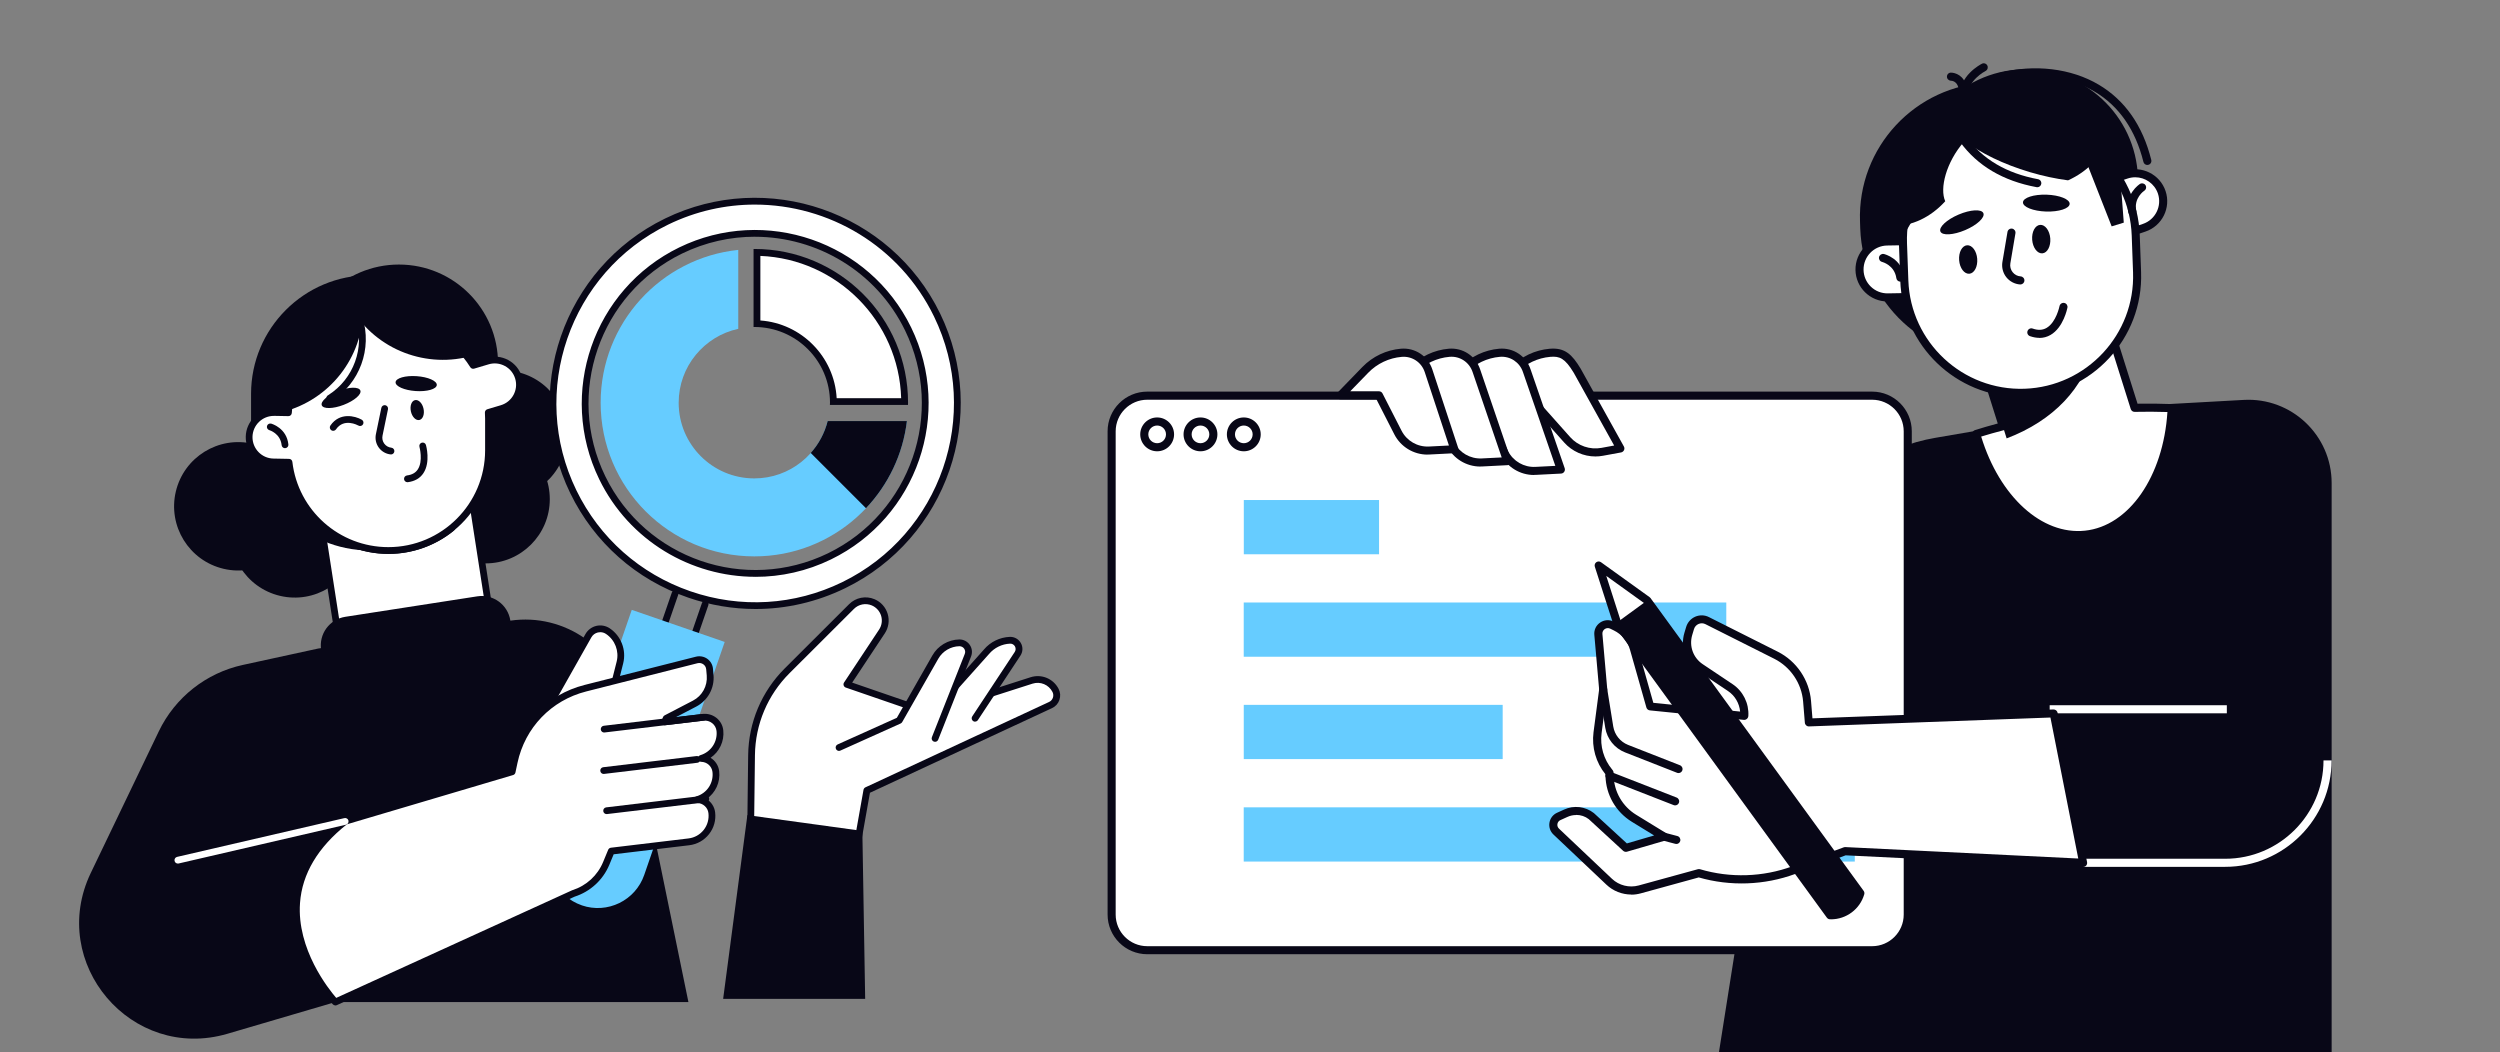 <svg width="316" height="133" viewBox="0 0 316 133" fill="none" xmlns="http://www.w3.org/2000/svg">
<rect x="0" y="0" width="316" height="133" fill="#808080" stroke="none"/>
<g clip-path="url(#clip0_2862_17659)">
<path d="M227.497 68.261L229.196 65.591C232.652 60.155 238.247 56.434 244.597 55.346L267.221 51.457L283.608 50.548C289.641 50.211 294.72 55.015 294.72 61.059V139.186H216.297L227.502 68.261H227.497Z" fill="#080717"/>
<path d="M236.642 50.016H145.018C142.531 50.016 140.516 52.031 140.516 54.518V115.601C140.516 118.087 142.531 120.103 145.018 120.103H236.642C239.129 120.103 241.145 118.087 241.145 115.601V54.518C241.145 52.031 239.129 50.016 236.642 50.016Z" fill="white"/>
<path d="M236.637 120.614H145.013C142.251 120.614 140 118.368 140 115.601V54.513C140 51.751 142.246 49.5 145.013 49.5H236.637C239.399 49.5 241.65 51.746 241.65 54.513V115.601C241.65 118.362 239.404 120.614 236.637 120.614ZM145.013 50.526C142.813 50.526 141.021 52.318 141.021 54.518V115.606C141.021 117.806 142.813 119.598 145.013 119.598H236.637C238.837 119.598 240.629 117.806 240.629 115.606V54.518C240.629 52.318 238.837 50.526 236.637 50.526H145.013Z" fill="#080717"/>
<path d="M146.264 57.043C145.085 57.043 144.125 56.084 144.125 54.904C144.125 53.725 145.085 52.766 146.264 52.766C147.443 52.766 148.403 53.725 148.403 54.904C148.403 56.084 147.443 57.043 146.264 57.043ZM146.264 53.787C145.646 53.787 145.146 54.287 145.146 54.904C145.146 55.522 145.646 56.022 146.264 56.022C146.882 56.022 147.382 55.522 147.382 54.904C147.382 54.287 146.882 53.787 146.264 53.787Z" fill="#080717"/>
<path d="M151.74 57.043C150.561 57.043 149.602 56.084 149.602 54.904C149.602 53.725 150.561 52.766 151.74 52.766C152.92 52.766 153.879 53.725 153.879 54.904C153.879 56.084 152.92 57.043 151.74 57.043ZM151.74 53.787C151.123 53.787 150.623 54.287 150.623 54.904C150.623 55.522 151.123 56.022 151.74 56.022C152.358 56.022 152.858 55.522 152.858 54.904C152.858 54.287 152.358 53.787 151.74 53.787Z" fill="#080717"/>
<path d="M157.217 57.043C156.038 57.043 155.078 56.084 155.078 54.904C155.078 53.725 156.038 52.766 157.217 52.766C158.396 52.766 159.356 53.725 159.356 54.904C159.356 56.084 158.396 57.043 157.217 57.043ZM157.217 53.787C156.599 53.787 156.099 54.287 156.099 54.904C156.099 55.522 156.599 56.022 157.217 56.022C157.835 56.022 158.335 55.522 158.335 54.904C158.335 54.287 157.835 53.787 157.217 53.787Z" fill="#080717"/>
<path d="M253.15 53.88L250.154 44.381L265.973 39.398L269.802 51.548C271.379 51.512 272.941 51.527 274.488 51.583C274.115 60.118 269.679 66.943 263.584 67.582C257.648 68.204 252.048 62.768 249.781 54.85C250.884 54.498 252.012 54.182 253.15 53.88Z" fill="white"/>
<path d="M262.676 68.144C256.964 68.144 251.558 62.897 249.301 54.995C249.225 54.729 249.373 54.454 249.638 54.367C250.501 54.091 251.445 53.816 252.517 53.53L249.684 44.535C249.597 44.265 249.751 43.979 250.016 43.897L265.836 38.915C266.106 38.828 266.392 38.981 266.474 39.247L270.185 51.028C271.619 51.003 273.074 51.018 274.519 51.074C274.656 51.08 274.784 51.141 274.876 51.238C274.968 51.34 275.014 51.473 275.009 51.605C274.621 60.508 269.843 67.44 263.646 68.088C263.324 68.124 262.997 68.139 262.676 68.139V68.144ZM250.424 55.194C252.752 62.785 258.097 67.649 263.538 67.078C269.108 66.496 273.442 60.222 273.962 52.08C272.579 52.034 271.19 52.029 269.827 52.06C269.582 52.065 269.399 51.917 269.327 51.702L265.652 40.038L250.807 44.714L253.645 53.729C253.686 53.862 253.671 54.005 253.605 54.127C253.538 54.249 253.421 54.336 253.288 54.372C252.221 54.653 251.277 54.918 250.419 55.184L250.424 55.194Z" fill="#080717"/>
<path d="M253.64 55.415L250.164 44.384L260.21 41.219L264.605 43.98C263.436 48.993 259.608 53.148 253.635 55.415H253.64Z" fill="#080717"/>
<path d="M252.711 45.27C243.338 45.601 235.467 38.276 235.135 28.904L235.105 28C234.773 18.628 242.098 10.757 251.47 10.425C260.843 10.093 268.714 17.418 269.046 26.791L269.076 27.694C269.408 37.066 262.083 44.938 252.711 45.27Z" fill="#080717"/>
<path d="M256.681 39.99C248.86 40.271 242.291 34.155 242.01 26.33L241.908 23.43C241.627 15.61 247.742 9.04 255.568 8.759C263.388 8.479 269.958 14.594 270.239 22.419L270.341 25.319C270.622 33.139 264.506 39.709 256.681 39.99Z" fill="#080717"/>
<path d="M271.425 20.854C271.196 20.854 270.986 20.701 270.93 20.466C269.914 16.402 267.842 13.411 264.764 11.584C261.517 9.654 257.137 9.133 253.054 10.195C252.783 10.267 252.502 10.103 252.431 9.828C252.359 9.557 252.523 9.276 252.798 9.205C257.137 8.077 261.808 8.638 265.284 10.706C268.603 12.676 270.838 15.877 271.921 20.216C271.987 20.491 271.824 20.767 271.548 20.833C271.507 20.843 271.466 20.849 271.425 20.849V20.854Z" fill="#080717"/>
<path d="M267.988 29.82L271.02 28.799C272.873 28.177 273.868 26.171 273.246 24.317C272.623 22.465 270.617 21.469 268.764 22.092L265.732 23.113C263.879 23.735 262.883 25.742 263.506 27.595C264.129 29.448 266.135 30.443 267.988 29.82Z" fill="white"/>
<path d="M266.861 30.504C266.243 30.504 265.631 30.361 265.064 30.081C264.094 29.601 263.374 28.769 263.027 27.748C262.68 26.722 262.757 25.624 263.237 24.659C263.716 23.689 264.548 22.97 265.569 22.622L268.602 21.602C270.715 20.892 273.017 22.03 273.727 24.149C274.436 26.262 273.298 28.564 271.179 29.274L268.147 30.295C267.724 30.438 267.285 30.509 266.851 30.509L266.861 30.504ZM269.893 22.408C269.571 22.408 269.25 22.459 268.928 22.566L265.896 23.587C265.13 23.848 264.508 24.384 264.15 25.108C263.793 25.833 263.737 26.655 263.992 27.421C264.247 28.187 264.788 28.809 265.513 29.167C266.238 29.524 267.06 29.58 267.826 29.325L270.858 28.304C272.44 27.773 273.293 26.053 272.762 24.47C272.338 23.209 271.154 22.408 269.893 22.408Z" fill="#080717"/>
<path d="M241.839 37.544L238.638 37.601C236.683 37.636 235.075 36.079 235.04 34.124C235.004 32.169 236.561 30.561 238.516 30.526L241.717 30.469C243.672 30.434 245.28 31.991 245.315 33.946C245.351 35.901 243.794 37.509 241.839 37.544Z" fill="white"/>
<path d="M238.58 38.108C236.38 38.108 234.573 36.337 234.532 34.132C234.491 31.901 236.278 30.053 238.508 30.017L241.709 29.961C241.709 29.961 241.755 29.961 241.781 29.961C243.981 29.961 245.788 31.732 245.829 33.938C245.869 36.168 244.083 38.016 241.852 38.052L238.651 38.108C238.651 38.108 238.605 38.108 238.58 38.108ZM241.781 30.977C241.781 30.977 241.745 30.977 241.73 30.977L238.529 31.033C236.86 31.064 235.527 32.442 235.553 34.111C235.568 34.918 235.895 35.673 236.477 36.235C237.059 36.796 237.824 37.097 238.631 37.082L241.832 37.026C243.501 36.995 244.833 35.617 244.808 33.948C244.777 32.299 243.429 30.972 241.781 30.972V30.977Z" fill="#080717"/>
<path d="M255.931 49.651C247.805 49.942 240.985 43.592 240.694 35.465L240.525 30.794C240.234 22.667 246.585 15.848 254.711 15.556C262.838 15.265 269.658 21.616 269.949 29.742L270.117 34.413C270.408 42.54 264.058 49.36 255.931 49.651Z" fill="white"/>
<path d="M255.406 50.169C247.254 50.169 240.485 43.691 240.194 35.483L240.026 30.812C239.724 22.42 246.309 15.35 254.702 15.049C263.104 14.748 270.164 21.333 270.465 29.725L270.633 34.396C270.935 42.788 264.349 49.858 255.957 50.159C255.774 50.164 255.59 50.169 255.406 50.169ZM255.922 49.138C263.752 48.858 269.893 42.262 269.618 34.432L269.449 29.761C269.168 21.93 262.573 15.789 254.742 16.065C246.912 16.346 240.771 22.941 241.046 30.771L241.215 35.442C241.496 43.273 248.091 49.414 255.922 49.138Z" fill="#080717"/>
<path d="M239.791 30.363V30.389C242.262 28.587 243.921 22.553 243.666 15.447V15.422C241.195 17.224 239.536 23.258 239.791 30.363Z" fill="#080717"/>
<path d="M269.523 27.272C269.283 27.272 269.074 27.103 269.023 26.863C268.548 24.541 270.406 23.305 270.483 23.254C270.718 23.101 271.034 23.168 271.187 23.402C271.34 23.637 271.274 23.954 271.039 24.107C270.978 24.148 269.692 25.031 270.023 26.654C270.079 26.93 269.901 27.2 269.625 27.256C269.589 27.262 269.559 27.267 269.523 27.267V27.272Z" fill="#080717"/>
<path d="M240.205 35.603C239.955 35.603 239.735 35.419 239.699 35.164C239.464 33.515 237.948 33.122 237.887 33.102C237.617 33.035 237.448 32.76 237.514 32.484C237.581 32.214 237.856 32.045 238.127 32.106C238.219 32.127 240.378 32.668 240.715 35.016C240.756 35.297 240.562 35.552 240.281 35.593C240.256 35.593 240.23 35.598 240.21 35.598L240.205 35.603Z" fill="#080717"/>
<path d="M250.698 26.944C250.928 27.485 249.902 28.445 248.401 29.083C246.9 29.721 245.496 29.803 245.267 29.262C245.037 28.721 246.063 27.761 247.564 27.123C249.064 26.485 250.468 26.403 250.698 26.944Z" fill="#080717"/>
<path d="M261.604 25.77C261.584 26.357 260.247 26.791 258.618 26.739C256.99 26.683 255.683 26.163 255.703 25.576C255.724 24.988 257.061 24.555 258.69 24.606C260.318 24.662 261.625 25.183 261.604 25.77Z" fill="#080717"/>
<path d="M255.38 35.957C255.38 35.957 255.354 35.957 255.344 35.957C254.66 35.911 254.022 35.575 253.593 35.033C253.17 34.492 252.991 33.798 253.103 33.119L253.746 29.316C253.792 29.04 254.058 28.852 254.333 28.898C254.609 28.944 254.798 29.209 254.752 29.485L254.109 33.288C254.042 33.686 254.145 34.084 254.395 34.4C254.645 34.717 255.007 34.911 255.41 34.936C255.691 34.957 255.906 35.197 255.885 35.483C255.865 35.753 255.64 35.957 255.375 35.957H255.38Z" fill="#080717"/>
<path d="M257.781 42.706C257.403 42.706 257.005 42.634 256.592 42.491C256.326 42.399 256.183 42.108 256.28 41.843C256.372 41.577 256.663 41.434 256.929 41.531C257.603 41.766 258.174 41.741 258.675 41.455C259.91 40.745 260.318 38.714 260.323 38.693C260.38 38.418 260.645 38.239 260.921 38.29C261.196 38.341 261.38 38.611 261.324 38.887C261.303 38.989 260.824 41.394 259.185 42.338C258.751 42.588 258.282 42.716 257.781 42.716V42.706Z" fill="#080717"/>
<path d="M259.366 12.387C262.286 13.255 264.854 14.445 266.758 15.726C266.712 16.257 266.615 16.783 266.462 17.303C265.727 19.779 263.868 21.678 261.403 22.796C259.882 22.597 258.253 22.255 256.584 21.76C249.841 19.759 245.001 16.037 245.767 13.449C246.533 10.861 252.623 10.386 259.366 12.382V12.387Z" fill="#080717"/>
<path d="M238.967 20.91C237.251 23.432 236.874 26.157 237.507 28.368C238.022 28.485 238.558 28.557 239.099 28.567C241.677 28.628 244.056 27.439 245.878 25.438C245.143 23.804 246.011 20.491 248.216 17.949C252.826 12.64 244.112 13.335 238.962 20.905L238.967 20.91Z" fill="#080717"/>
<path d="M259.155 30.134C259.231 31.13 258.787 31.972 258.154 32.023C257.521 32.074 256.945 31.308 256.868 30.313C256.791 29.318 257.235 28.475 257.868 28.424C258.501 28.373 259.078 29.139 259.155 30.134Z" fill="#080717"/>
<path d="M249.92 32.712C249.997 33.708 249.553 34.55 248.92 34.601C248.287 34.652 247.71 33.887 247.634 32.891C247.557 31.896 248.001 31.053 248.634 31.002C249.267 30.951 249.844 31.717 249.92 32.712Z" fill="#080717"/>
<path d="M248.288 12.706C248.027 12.706 247.808 12.506 247.782 12.246C247.522 9.607 250.391 8.116 250.513 8.055C250.763 7.927 251.07 8.03 251.197 8.28C251.325 8.53 251.228 8.836 250.978 8.969C250.952 8.979 248.604 10.209 248.798 12.149C248.824 12.43 248.619 12.68 248.339 12.706C248.323 12.706 248.303 12.706 248.288 12.706Z" fill="#080717"/>
<path d="M248.059 11.564C247.819 11.564 247.61 11.395 247.559 11.155C247.38 10.267 246.727 10.206 246.594 10.201C246.313 10.19 246.089 9.961 246.094 9.685C246.094 9.404 246.318 9.18 246.599 9.18C247.156 9.18 248.274 9.552 248.554 10.956C248.61 11.232 248.432 11.502 248.156 11.559C248.12 11.564 248.09 11.569 248.054 11.569L248.059 11.564Z" fill="#080717"/>
<path d="M257.515 23.668C257.484 23.668 257.454 23.668 257.423 23.658C253.186 22.872 249.94 20.948 247.76 17.951C247.596 17.721 247.647 17.405 247.872 17.236C248.102 17.073 248.418 17.124 248.587 17.349C250.603 20.131 253.64 21.917 257.607 22.652C257.882 22.703 258.066 22.969 258.015 23.25C257.969 23.495 257.755 23.668 257.515 23.668Z" fill="#080717"/>
<path d="M267.72 18.618L268.445 28.143L266.914 28.613L262.656 17.766L267.72 18.618Z" fill="#080717"/>
<path d="M193.094 49.977H188.25L191.374 46.756C192.579 45.511 194.197 44.745 195.922 44.597C197.459 44.464 198.25 45.016 199.368 46.874L204.825 56.69L202.523 57.114C200.879 57.415 199.2 56.838 198.092 55.592L193.094 49.977Z" fill="white"/>
<path d="M201.666 57.697C200.17 57.697 198.715 57.059 197.705 55.926L192.86 50.484H188.246C188.041 50.484 187.858 50.361 187.776 50.173C187.694 49.984 187.735 49.764 187.878 49.616L191.002 46.395C192.294 45.063 194.024 44.241 195.872 44.083C197.807 43.914 198.71 44.803 199.798 46.604L205.26 56.436C205.341 56.579 205.346 56.753 205.275 56.901C205.203 57.049 205.066 57.156 204.907 57.187L202.605 57.61C202.294 57.666 201.977 57.697 201.661 57.697H201.666ZM189.45 49.463H193.09C193.238 49.463 193.376 49.524 193.473 49.637L198.47 55.252C199.456 56.359 200.972 56.88 202.427 56.61L204.029 56.314L198.92 47.12C197.802 45.267 197.128 45.007 195.964 45.104C194.361 45.242 192.86 45.951 191.737 47.11L189.45 49.463Z" fill="#080717"/>
<path d="M186.719 49.971H181.875L184.999 46.75C186.204 45.504 187.822 44.739 189.547 44.59C191.084 44.458 192.508 45.402 192.993 46.867L197.301 59.358L194.111 59.522C192.462 59.609 190.91 58.715 190.16 57.24L186.719 49.971Z" fill="white"/>
<path d="M193.897 60.039C192.136 60.039 190.513 59.054 189.706 57.472L186.393 50.478H181.871C181.666 50.478 181.483 50.356 181.401 50.167C181.319 49.978 181.36 49.758 181.503 49.61L184.627 46.389C185.919 45.057 187.649 44.235 189.497 44.077C191.279 43.924 192.912 45.001 193.469 46.701L197.777 59.182C197.828 59.335 197.808 59.498 197.716 59.636C197.624 59.774 197.481 59.85 197.317 59.861L194.127 60.024C194.045 60.024 193.969 60.029 193.887 60.029L193.897 60.039ZM183.08 49.462H186.72C186.919 49.462 187.098 49.575 187.18 49.753L190.62 57.023C191.273 58.299 192.626 59.09 194.081 59.013L196.593 58.886L192.504 47.038C192.09 45.787 190.891 44.991 189.584 45.103C187.981 45.241 186.48 45.95 185.357 47.109L183.075 49.462H183.08Z" fill="#080717"/>
<path d="M180.344 49.971H175.5L178.624 46.75C179.829 45.504 181.447 44.739 183.172 44.59C184.709 44.458 186.133 45.402 186.618 46.867L190.513 58.297L187.322 58.46C185.674 58.547 184.122 57.654 183.371 56.178L180.344 49.971Z" fill="white"/>
<path d="M187.109 58.972C185.353 58.972 183.724 57.987 182.918 56.41L180.024 50.478H175.496C175.291 50.478 175.108 50.356 175.026 50.167C174.944 49.978 174.985 49.758 175.128 49.61L178.252 46.389C179.544 45.057 181.274 44.235 183.122 44.077C184.904 43.924 186.537 45.001 187.094 46.701L190.988 58.125C191.039 58.278 191.019 58.442 190.927 58.574C190.835 58.707 190.692 58.789 190.529 58.799L187.339 58.962C187.257 58.962 187.18 58.967 187.099 58.967L187.109 58.972ZM176.705 49.457H180.345C180.539 49.457 180.718 49.57 180.805 49.743L183.832 55.95C184.485 57.232 185.843 58.018 187.298 57.946L189.814 57.819L186.139 47.033C185.725 45.782 184.526 44.986 183.219 45.103C181.616 45.241 180.115 45.95 178.992 47.109L176.705 49.462V49.457Z" fill="#080717"/>
<path d="M174.297 49.971H169.453L172.577 46.75C173.782 45.504 175.4 44.739 177.125 44.59C178.662 44.458 180.086 45.402 180.571 46.867L183.838 56.786L180.648 56.949C178.999 57.036 177.447 56.142 176.697 54.667L174.297 49.971Z" fill="white"/>
<path d="M180.429 57.462C178.673 57.462 177.045 56.476 176.238 54.894L173.982 50.478H169.449C169.245 50.478 169.061 50.356 168.979 50.167C168.897 49.978 168.938 49.758 169.081 49.61L172.205 46.389C173.497 45.057 175.227 44.235 177.075 44.077C178.862 43.924 180.49 45.001 181.047 46.701L184.314 56.619C184.365 56.772 184.339 56.936 184.252 57.068C184.161 57.201 184.018 57.283 183.859 57.288L180.669 57.451C180.587 57.451 180.511 57.456 180.429 57.456V57.462ZM170.659 49.457H174.298C174.492 49.457 174.666 49.565 174.753 49.738L177.152 54.434C177.81 55.726 179.163 56.512 180.623 56.441L183.145 56.313L180.087 47.033C179.679 45.787 178.474 44.991 177.172 45.108C175.569 45.246 174.069 45.956 172.945 47.114L170.659 49.468V49.457Z" fill="#080717"/>
<path d="M281.472 89.141H259.078V90.162H281.472V89.141Z" fill="white"/>
<path d="M281.261 109.568H263.312V108.547H281.261C288.116 108.547 293.691 102.973 293.691 96.117H294.712C294.712 103.534 288.678 109.568 281.261 109.568Z" fill="white"/>
<path d="M174.312 70.059V63.203H157.217V70.059H174.312Z" fill="#66CCFF"/>
<path d="M218.203 83.012V76.156H157.207V83.012H218.203Z" fill="#66CCFF"/>
<path d="M189.938 95.949V89.094H157.211V95.949H189.938Z" fill="#66CCFF"/>
<path d="M234.445 108.902V102.047H157.206V108.902H234.445Z" fill="#66CCFF"/>
<path d="M202.038 80.194L202.65 87.152L201.936 92.619C201.701 94.41 202.227 96.218 203.38 97.606L203.442 97.677L203.452 98.05C203.503 100.255 204.667 102.282 206.545 103.436L210.338 105.763L205.509 107.172L201.16 103.17C200.236 102.45 198.985 102.302 197.918 102.787L197.03 103.191C196.275 103.533 196.106 104.533 196.709 105.105L203.406 111.445C204.437 112.42 205.902 112.787 207.27 112.41L214.744 110.358C218.684 111.532 222.896 111.394 226.755 109.97L233.228 107.581L263.32 109.056L259.593 90.168L228.644 91.307L228.424 88.627C228.22 86.136 226.734 83.936 224.499 82.813L215.795 78.438C214.943 78.009 213.906 78.453 213.636 79.372L213.411 80.122C212.936 81.725 213.554 83.446 214.943 84.375L218.715 86.896C219.894 87.688 220.568 89.04 220.486 90.459V90.48L208.597 89.28L206.525 81.975C206.183 80.776 205.346 79.775 204.223 79.229L203.753 78.999C202.916 78.591 201.956 79.255 202.038 80.179V80.194Z" fill="white"/>
<path d="M206.199 113.07C205.04 113.07 203.901 112.631 203.049 111.82L196.352 105.48C195.943 105.097 195.759 104.535 195.851 103.984C195.943 103.433 196.301 102.963 196.811 102.733L197.699 102.33C198.945 101.763 200.389 101.932 201.467 102.774L205.637 106.608L209.083 105.602L206.27 103.877C204.233 102.626 202.988 100.457 202.932 98.067V97.874C201.722 96.388 201.176 94.459 201.421 92.559L202.13 87.148L201.523 80.247C201.467 79.624 201.742 79.047 202.253 78.695C202.763 78.343 203.406 78.292 203.968 78.567L204.437 78.797C205.688 79.405 206.627 80.528 207.005 81.865L208.981 88.838L219.951 89.941C219.854 88.889 219.292 87.93 218.414 87.343L214.642 84.821C213.059 83.759 212.36 81.824 212.906 79.997L213.131 79.246C213.304 78.665 213.723 78.195 214.279 77.95C214.836 77.71 215.469 77.725 216.01 78.001L224.713 82.376C227.087 83.57 228.7 85.954 228.915 88.603L229.093 90.798L259.558 89.675C259.803 89.67 260.028 89.839 260.079 90.089L263.805 108.976C263.836 109.129 263.795 109.288 263.693 109.41C263.591 109.528 263.438 109.594 263.279 109.584L233.289 108.114L226.913 110.467C223.024 111.901 218.7 112.054 214.723 110.906L207.388 112.922C206.995 113.029 206.592 113.086 206.188 113.086L206.199 113.07ZM199.226 103.019C198.853 103.019 198.475 103.096 198.123 103.259L197.235 103.662C197.031 103.754 196.893 103.933 196.857 104.152C196.821 104.372 196.893 104.586 197.056 104.739L203.753 111.079C204.647 111.927 205.943 112.248 207.133 111.922L214.606 109.87C214.698 109.844 214.795 109.844 214.887 109.87C218.695 111.003 222.845 110.87 226.577 109.492L233.049 107.103C233.116 107.077 233.182 107.067 233.254 107.072L262.692 108.517L259.175 90.696L228.659 91.819C228.389 91.835 228.154 91.625 228.133 91.35L227.914 88.67C227.725 86.373 226.326 84.305 224.269 83.269L215.566 78.894C215.295 78.756 214.979 78.746 214.698 78.869C214.417 78.991 214.208 79.226 214.121 79.517L213.896 80.267C213.483 81.661 214.014 83.141 215.224 83.953L218.996 86.475C220.323 87.363 221.084 88.9 220.992 90.492C220.982 90.63 220.921 90.773 220.813 90.86C220.706 90.952 220.568 91.008 220.43 90.992L208.542 89.793C208.332 89.772 208.159 89.624 208.103 89.425L206.03 82.12C205.729 81.059 204.989 80.175 203.998 79.691L203.529 79.461C203.304 79.354 203.049 79.369 202.84 79.512C202.635 79.655 202.523 79.885 202.544 80.135L203.156 87.092C203.156 87.128 203.156 87.169 203.156 87.205L202.442 92.672C202.227 94.316 202.712 95.99 203.774 97.266L203.835 97.338C203.907 97.424 203.953 97.537 203.953 97.654L203.963 98.027C204.009 100.069 205.076 101.922 206.811 102.988L210.609 105.316C210.783 105.423 210.874 105.617 210.849 105.822C210.823 106.021 210.681 106.189 210.487 106.245L205.657 107.654C205.484 107.705 205.3 107.659 205.167 107.542L200.818 103.54C200.369 103.188 199.807 103.004 199.236 103.004L199.226 103.019Z" fill="#080717"/>
<path d="M212.16 97.715C212.099 97.715 212.033 97.704 211.976 97.679L205.407 95.101C204.09 94.585 203.13 93.396 202.905 91.997L202.14 87.234C202.094 86.954 202.283 86.693 202.563 86.647C202.839 86.602 203.104 86.79 203.15 87.071L203.916 91.834C204.085 92.875 204.799 93.763 205.779 94.151L212.349 96.729C212.609 96.831 212.742 97.127 212.64 97.393C212.564 97.592 212.37 97.715 212.165 97.715H212.16Z" fill="#080717"/>
<path d="M211.734 101.8C211.673 101.8 211.612 101.79 211.55 101.765L203.255 98.528C202.995 98.426 202.862 98.13 202.964 97.865C203.066 97.604 203.362 97.472 203.628 97.573L211.923 100.81C212.183 100.912 212.316 101.208 212.214 101.474C212.137 101.678 211.943 101.8 211.739 101.8H211.734Z" fill="#080717"/>
<path d="M211.887 106.676C211.846 106.676 211.8 106.671 211.759 106.66L210.207 106.252C209.937 106.181 209.773 105.9 209.845 105.629C209.916 105.359 210.197 105.195 210.468 105.267L212.02 105.675C212.29 105.747 212.453 106.027 212.382 106.298C212.321 106.528 212.117 106.681 211.887 106.681V106.676Z" fill="#080717"/>
<path d="M231.333 115.688L204.391 78.674L202.078 71.477L208.214 75.887L235.157 112.901C234.661 114.591 233.089 115.734 231.328 115.688H231.333Z" fill="white"/>
<path d="M231.333 115.692L204.391 78.678L208.219 75.891L235.162 112.905C234.667 114.594 233.094 115.738 231.333 115.692Z" fill="#080717"/>
<path d="M231.434 116.197C231.393 116.197 231.352 116.197 231.312 116.197C231.153 116.197 231.005 116.115 230.913 115.988L203.971 78.974C203.94 78.928 203.915 78.882 203.899 78.831L201.587 71.633C201.521 71.424 201.592 71.194 201.771 71.066C201.949 70.939 202.189 70.934 202.368 71.066L208.504 75.477C208.55 75.507 208.585 75.548 208.621 75.589L235.564 112.603C235.656 112.731 235.686 112.894 235.64 113.047C235.094 114.921 233.374 116.202 231.434 116.202V116.197ZM204.844 78.438L231.582 115.176C232.93 115.115 234.114 114.257 234.584 112.991L207.845 76.253L203.032 72.792L204.844 78.438Z" fill="#080717"/>
<g clip-path="url(#clip1_2862_17659)">
<path d="M40.212 81.976L30.706 84.045C26.057 85.056 22.133 88.154 20.072 92.442L11.478 110.333C6.003 121.737 16.624 134.234 28.761 130.665L42.393 126.659H87.016L79.245 88.796C77.848 81.989 71.383 77.452 64.507 78.45L40.208 81.976H40.212Z" fill="#080717"/>
<path d="M94.891 104.356L94.998 95.458C95.045 91.448 96.664 87.614 99.505 84.782L107.636 76.668C108.356 75.948 109.44 75.738 110.373 76.137C111.813 76.745 112.348 78.514 111.483 79.817L107.053 86.509L117.562 90.129L130.385 86.016C131.571 85.635 132.857 86.17 133.426 87.276C133.778 87.957 133.491 88.796 132.792 89.118L109.577 99.909L108.433 106.344L94.891 104.361V104.356Z" fill="white"/>
<path d="M108.427 106.773C108.402 106.773 108.376 106.773 108.35 106.765C108.119 106.722 107.96 106.499 108.003 106.268L109.147 99.833C109.173 99.696 109.263 99.58 109.387 99.52L132.603 88.728C132.834 88.621 133.005 88.428 133.087 88.189C133.168 87.949 133.151 87.692 133.035 87.465C132.56 86.539 131.497 86.098 130.508 86.415L117.685 90.528C117.595 90.558 117.501 90.553 117.415 90.528L106.906 86.908C106.782 86.865 106.684 86.766 106.641 86.642C106.598 86.518 106.615 86.376 106.688 86.269L111.118 79.577C111.46 79.063 111.55 78.429 111.375 77.838C111.195 77.247 110.766 76.771 110.201 76.527C109.421 76.197 108.53 76.373 107.935 76.968L99.803 85.083C97.027 87.854 95.472 91.539 95.425 95.463L95.318 104.361C95.318 104.597 95.138 104.79 94.885 104.785C94.649 104.785 94.461 104.588 94.461 104.353L94.568 95.454C94.62 91.307 96.265 87.409 99.199 84.478L107.33 76.364C108.179 75.52 109.438 75.276 110.539 75.739C111.345 76.077 111.949 76.754 112.202 77.59C112.454 78.425 112.321 79.325 111.842 80.053L107.716 86.282L117.57 89.675L130.259 85.605C131.652 85.16 133.142 85.777 133.811 87.079C134.033 87.516 134.068 88.009 133.909 88.471C133.751 88.934 133.421 89.302 132.975 89.508L109.961 100.206L108.856 106.422C108.817 106.627 108.637 106.777 108.436 106.777L108.427 106.773Z" fill="#080717"/>
<path d="M123.242 90.796L128.615 82.652C129.112 81.898 128.546 80.9 127.646 80.939C126.498 80.986 125.423 81.517 124.682 82.395L118.281 89.562L123.242 90.796Z" fill="white"/>
<path d="M123.246 91.22C123.165 91.22 123.084 91.199 123.011 91.148C122.814 91.019 122.758 90.754 122.891 90.552L128.263 82.408C128.404 82.189 128.413 81.928 128.289 81.701C128.16 81.474 127.929 81.346 127.672 81.358C126.644 81.401 125.68 81.877 125.016 82.661L118.607 89.837C118.448 90.012 118.178 90.029 118.003 89.871C117.827 89.712 117.81 89.442 117.968 89.267L124.369 82.1C125.174 81.14 126.369 80.553 127.633 80.501C128.216 80.476 128.747 80.776 129.034 81.277C129.321 81.782 129.3 82.395 128.979 82.875L123.606 91.019C123.525 91.143 123.388 91.212 123.246 91.212V91.22Z" fill="#080717"/>
<path d="M106.062 94.48L113.675 91.056L118.238 83.049C118.859 81.957 120.012 81.272 121.271 81.25C122.085 81.237 122.651 82.056 122.351 82.81L118.195 93.331L106.062 94.48Z" fill="white"/>
<path d="M106.053 94.915C105.89 94.915 105.732 94.821 105.663 94.662C105.565 94.448 105.663 94.191 105.878 94.097L113.362 90.729L117.856 82.842C118.55 81.625 119.852 80.85 121.253 80.829C121.776 80.816 122.273 81.073 122.573 81.505C122.873 81.938 122.937 82.487 122.744 82.975L118.589 93.497C118.503 93.715 118.254 93.827 118.032 93.737C117.813 93.651 117.702 93.403 117.792 93.18L121.947 82.658C122.037 82.431 122.007 82.191 121.87 81.99C121.733 81.793 121.515 81.685 121.27 81.681C120.169 81.703 119.146 82.307 118.601 83.262L114.039 91.269C113.996 91.346 113.923 91.41 113.842 91.449L106.229 94.872C106.173 94.898 106.113 94.91 106.053 94.91V94.915Z" fill="#080717"/>
<path d="M38.018 65.862C39.047 61.5 36.346 57.13 31.984 56.101C27.623 55.071 23.253 57.773 22.223 62.134C21.194 66.496 23.895 70.866 28.256 71.895C32.618 72.925 36.988 70.223 38.018 65.862Z" fill="#080717"/>
<path d="M45.158 69.284C46.188 64.922 43.486 60.552 39.125 59.523C34.764 58.493 30.393 61.194 29.364 65.556C28.334 69.917 31.036 74.288 35.397 75.317C39.759 76.346 44.129 73.645 45.158 69.284Z" fill="#080717"/>
<path d="M61.38 71.213C65.861 71.213 69.494 67.58 69.494 63.099C69.494 58.617 65.861 54.984 61.38 54.984C56.898 54.984 53.266 58.617 53.266 63.099C53.266 67.58 56.898 71.213 61.38 71.213Z" fill="#080717"/>
<path d="M71.584 56.231C72.302 51.808 69.299 47.64 64.875 46.922C60.452 46.204 56.284 49.208 55.566 53.631C54.848 58.055 57.852 62.223 62.275 62.941C66.698 63.659 70.866 60.655 71.584 56.231Z" fill="#080717"/>
<path d="M58.791 57.387L39.664 60.352L43.585 85.647L62.712 82.683L58.791 57.387Z" fill="white"/>
<path d="M43.584 86.073C43.378 86.073 43.194 85.923 43.16 85.709L39.239 60.411C39.222 60.299 39.248 60.184 39.317 60.094C39.385 60.004 39.484 59.94 39.595 59.922L58.724 56.958C58.959 56.923 59.178 57.082 59.212 57.318L63.132 82.615C63.149 82.727 63.124 82.843 63.055 82.933C62.986 83.022 62.888 83.087 62.777 83.104L43.648 86.069C43.627 86.069 43.605 86.073 43.584 86.073ZM40.152 60.702L43.939 85.152L62.22 82.32L58.432 57.87L40.152 60.702Z" fill="#080717"/>
<path d="M60.331 75.377L43.647 77.963C41.65 78.273 40.282 80.142 40.592 82.139L40.763 83.244C41.072 85.241 42.942 86.609 44.939 86.299L61.623 83.713C63.62 83.404 64.988 81.534 64.678 79.537L64.507 78.432C64.198 76.436 62.328 75.068 60.331 75.377Z" fill="#080717"/>
<path d="M46.75 34.781H46.746C38.455 34.781 31.734 41.502 31.734 49.793V54.565C31.734 62.856 38.455 69.577 46.746 69.577H46.75C55.041 69.577 61.762 62.856 61.762 54.565V49.793C61.762 41.502 55.041 34.781 46.75 34.781Z" fill="#080717"/>
<path d="M50.422 61.062C43.503 61.062 37.891 55.454 37.891 48.531V45.969C37.891 39.05 43.499 33.438 50.422 33.438C57.341 33.438 62.953 39.045 62.953 45.969V48.531C62.953 55.449 57.345 61.062 50.422 61.062Z" fill="#080717"/>
<path d="M49.099 70.012C41.885 70.012 36.016 64.143 36.016 56.928C36.016 56.693 36.208 56.5 36.444 56.5C36.68 56.5 36.873 56.693 36.873 56.928C36.873 63.672 42.356 69.155 49.099 69.155C51.906 69.155 54.647 68.183 56.819 66.413C57.004 66.263 57.273 66.293 57.423 66.474C57.573 66.658 57.543 66.928 57.364 67.078C55.041 68.971 52.107 70.012 49.104 70.012H49.099Z" fill="#080717"/>
<path d="M61.463 50.352C61.257 50.352 61.077 50.202 61.039 49.992C60.696 47.94 62.362 46.916 62.431 46.873C62.632 46.753 62.898 46.817 63.018 47.019C63.138 47.22 63.074 47.481 62.872 47.605C62.816 47.64 61.638 48.385 61.883 49.85C61.921 50.082 61.763 50.304 61.531 50.343C61.505 50.343 61.484 50.347 61.458 50.347L61.463 50.352Z" fill="#080717"/>
<path d="M65.544 47.739C65.051 46.085 63.312 45.138 61.654 45.631L59.816 46.179C57.575 42.619 53.612 40.25 49.097 40.25C42.354 40.25 36.844 45.524 36.463 52.169L34.668 52.134C32.941 52.104 31.515 53.475 31.485 55.202C31.455 56.928 32.826 58.355 34.552 58.385L36.527 58.419C37.268 64.7 42.611 69.575 49.093 69.575C56.08 69.575 61.748 63.907 61.748 56.92V52.901C61.748 52.644 61.739 52.387 61.722 52.134L63.432 51.624C65.085 51.132 66.028 49.392 65.539 47.734L65.544 47.739Z" fill="white"/>
<path d="M49.099 70.014C42.596 70.014 37.099 65.242 36.157 58.85L34.55 58.82C32.593 58.785 31.025 57.162 31.063 55.2C31.098 53.242 32.717 51.678 34.683 51.712L36.071 51.738C36.667 45.025 42.313 39.828 49.104 39.828C53.521 39.828 57.573 42.013 60.011 45.684L61.541 45.23C62.449 44.961 63.413 45.059 64.248 45.513C65.084 45.967 65.692 46.717 65.962 47.625C66.232 48.533 66.133 49.497 65.679 50.333C65.225 51.168 64.475 51.777 63.567 52.047L62.179 52.458C62.183 52.608 62.187 52.762 62.187 52.912V56.93C62.187 64.145 56.318 70.014 49.104 70.014H49.099ZM34.615 52.569C33.912 52.569 33.252 52.835 32.743 53.323C32.224 53.824 31.929 54.497 31.916 55.217C31.89 56.703 33.077 57.937 34.563 57.963L36.538 58.001C36.752 58.001 36.932 58.169 36.954 58.378C37.678 64.522 42.896 69.157 49.091 69.157C55.834 69.157 61.318 63.674 61.318 56.93V52.912C61.318 52.663 61.309 52.415 61.292 52.166C61.279 51.969 61.408 51.785 61.596 51.73L63.306 51.22C64.732 50.795 65.546 49.292 65.122 47.865C64.916 47.175 64.454 46.606 63.82 46.263C63.186 45.92 62.457 45.843 61.768 46.049L59.93 46.597C59.745 46.653 59.548 46.576 59.446 46.413C57.188 42.823 53.319 40.681 49.091 40.681C42.617 40.681 37.258 45.74 36.885 52.196C36.873 52.428 36.675 52.608 36.448 52.599L34.653 52.565C34.653 52.565 34.619 52.565 34.602 52.565L34.615 52.569Z" fill="#080717"/>
<path d="M36.024 56.652C35.805 56.652 35.621 56.489 35.599 56.27C35.441 54.775 34.062 54.377 34.049 54.373C33.822 54.308 33.689 54.073 33.749 53.846C33.813 53.618 34.049 53.486 34.276 53.546C34.357 53.567 36.234 54.111 36.452 56.176C36.478 56.412 36.306 56.622 36.071 56.647C36.054 56.647 36.041 56.647 36.024 56.647V56.652Z" fill="#080717"/>
<path d="M45.548 49.354C45.736 49.838 44.794 50.652 43.449 51.17C42.103 51.689 40.861 51.714 40.672 51.23C40.484 50.746 41.426 49.932 42.772 49.414C44.117 48.895 45.359 48.87 45.548 49.358V49.354Z" fill="#080717"/>
<path d="M55.21 48.666C55.176 49.185 53.981 49.527 52.541 49.429C51.102 49.33 49.967 48.829 50.001 48.311C50.035 47.792 51.23 47.45 52.67 47.548C54.109 47.647 55.245 48.148 55.21 48.666Z" fill="#080717"/>
<path d="M42.116 54.456C42.03 54.456 41.949 54.431 41.872 54.379C41.679 54.246 41.628 53.977 41.765 53.784C42.939 52.083 44.871 52.563 45.727 53.051C45.933 53.167 46.006 53.432 45.886 53.634C45.77 53.84 45.509 53.912 45.303 53.792C45.218 53.745 43.487 52.798 42.472 54.268C42.39 54.388 42.253 54.452 42.12 54.452L42.116 54.456Z" fill="#080717"/>
<path d="M51.938 52.006C52.088 52.7 52.568 53.184 53.009 53.086C53.45 52.992 53.686 52.349 53.532 51.655C53.382 50.961 52.902 50.477 52.461 50.575C52.019 50.669 51.784 51.312 51.938 52.006Z" fill="#080717"/>
<path d="M49.423 57.44C49.423 57.44 49.393 57.44 49.38 57.44C48.78 57.38 48.236 57.063 47.88 56.579C47.525 56.095 47.392 55.478 47.512 54.891L48.202 51.554C48.249 51.322 48.476 51.172 48.707 51.22C48.938 51.267 49.088 51.494 49.041 51.725L48.352 55.062C48.279 55.418 48.352 55.778 48.57 56.074C48.784 56.369 49.106 56.549 49.465 56.588C49.701 56.613 49.872 56.823 49.847 57.059C49.825 57.277 49.637 57.444 49.423 57.444V57.44Z" fill="#080717"/>
<path d="M51.498 60.949C51.284 60.949 51.099 60.791 51.074 60.576C51.044 60.341 51.211 60.126 51.442 60.096C52.076 60.015 52.522 59.767 52.809 59.334C53.507 58.276 53.023 56.498 53.019 56.481C52.955 56.254 53.087 56.018 53.314 55.954C53.541 55.889 53.777 56.022 53.841 56.249C53.867 56.339 54.437 58.417 53.52 59.805C53.096 60.452 52.432 60.833 51.549 60.949C51.532 60.949 51.511 60.949 51.494 60.949H51.498Z" fill="#080717"/>
<path d="M35.805 52.028V52.05C41.61 50.533 45.898 45.255 45.898 38.974V38.953C40.093 40.47 35.805 45.748 35.805 52.028Z" fill="#080717"/>
<path d="M41.681 50.759C41.63 50.759 41.583 50.751 41.532 50.733C41.407 50.686 41.309 50.588 41.27 50.459C41.202 50.245 41.313 50.014 41.514 49.928C44.702 47.893 46.133 43.96 44.998 40.34L45.811 40.07C47.075 44.097 45.469 48.463 41.904 50.691C41.836 50.733 41.754 50.755 41.677 50.755L41.681 50.759Z" fill="#080717"/>
<path d="M59.759 44.923L59.772 44.94C54.014 46.632 47.622 44.314 44.388 38.929L44.375 38.912C50.133 37.22 56.525 39.538 59.759 44.923Z" fill="#080717"/>
<path d="M118.436 39.793C112.267 27.12 96.947 21.829 84.262 27.998C71.602 34.168 66.307 49.488 72.472 62.156C78.641 74.833 93.97 80.128 106.638 73.963C119.31 67.79 124.605 52.461 118.441 39.793H118.436ZM104.856 70.309C94.201 75.492 81.31 71.041 76.122 60.378C70.938 49.723 75.389 36.837 86.04 31.648C96.707 26.46 109.594 30.912 114.782 41.571C119.966 52.225 115.514 65.116 104.856 70.309Z" fill="white"/>
<path d="M95.502 76.978C92.641 76.978 89.766 76.499 86.977 75.535C80.409 73.264 75.119 68.582 72.085 62.348C65.818 49.47 71.199 33.889 84.073 27.617C96.963 21.349 112.549 26.73 118.821 39.608C125.089 52.49 119.708 68.076 106.821 74.352C103.235 76.096 99.38 76.978 95.498 76.978H95.502ZM95.408 25.86C91.724 25.86 87.98 26.674 84.45 28.392C71.996 34.458 66.794 49.526 72.857 61.98C75.791 68.007 80.906 72.536 87.256 74.734C93.609 76.927 100.425 76.524 106.448 73.59C118.907 67.519 124.112 52.447 118.054 39.993C113.706 31.061 104.735 25.86 95.408 25.86ZM95.494 72.909C87.363 72.909 79.536 68.367 75.74 60.574C70.453 49.71 74.99 36.566 85.855 31.275C96.728 25.989 109.88 30.526 115.171 41.394C120.458 52.263 115.916 65.411 105.048 70.706C101.972 72.206 98.707 72.913 95.494 72.913V72.909ZM95.417 29.922C92.328 29.922 89.192 30.603 86.227 32.042C75.787 37.127 71.43 49.757 76.507 60.197C81.592 70.646 94.226 75.012 104.671 69.931C115.115 64.841 119.481 52.208 114.4 41.767C110.758 34.283 103.231 29.926 95.417 29.926V29.922Z" fill="#080717"/>
<path d="M85.126 88.403C85.079 88.403 85.031 88.395 84.984 88.382C84.761 88.305 84.642 88.061 84.719 87.838L88.729 76.211C88.806 75.988 89.05 75.868 89.273 75.945C89.496 76.022 89.615 76.267 89.538 76.489L85.528 88.117C85.468 88.292 85.301 88.403 85.121 88.403H85.126Z" fill="#080717"/>
<path d="M81.321 87.075C81.274 87.075 81.227 87.067 81.18 87.054C80.957 86.977 80.837 86.733 80.914 86.51L84.924 74.883C85.001 74.66 85.245 74.54 85.468 74.617C85.691 74.694 85.811 74.939 85.734 75.161L81.724 86.788C81.664 86.964 81.497 87.075 81.317 87.075H81.321Z" fill="#080717"/>
<path d="M73.532 114.431C70.289 113.313 68.567 109.774 69.685 106.531L79.855 77.086L91.602 81.143L81.432 110.588C80.314 113.831 76.775 115.553 73.532 114.435V114.431Z" fill="#66CCFF"/>
<path d="M68.453 90.833L74.37 80.35C74.862 79.48 75.989 79.21 76.82 79.767C78.118 80.633 78.731 82.226 78.35 83.739L77.304 87.881L68.453 90.833Z" fill="white"/>
<path d="M68.458 91.266C68.334 91.266 68.21 91.21 68.128 91.112C68.017 90.975 68 90.782 68.085 90.628L74.002 80.144C74.293 79.626 74.794 79.249 75.373 79.112C75.951 78.975 76.568 79.086 77.065 79.416C78.509 80.38 79.194 82.162 78.77 83.85L77.725 87.993C77.691 88.134 77.583 88.25 77.446 88.293L68.595 91.245C68.552 91.258 68.505 91.266 68.458 91.266ZM75.874 79.909C75.771 79.909 75.673 79.922 75.57 79.943C75.219 80.029 74.923 80.247 74.747 80.564L69.379 90.079L76.954 87.552L77.943 83.636C78.282 82.299 77.738 80.89 76.594 80.127C76.379 79.982 76.131 79.909 75.883 79.909H75.874Z" fill="#080717"/>
<path d="M73.998 86.988L88.084 83.415C88.864 83.218 89.635 83.767 89.703 84.568L89.772 85.352C89.9 86.838 89.121 88.256 87.797 88.942L84.22 90.801L84.035 91.247L88.876 90.668C89.93 90.544 90.894 91.298 91.01 92.352C91.181 93.963 90.162 95.424 88.654 95.869C89.583 95.882 90.38 96.572 90.492 97.519C90.684 99.147 89.66 100.629 88.14 101.079C89.065 101.092 89.866 101.781 89.978 102.728C90.196 104.545 88.898 106.19 87.082 106.408L77.275 107.582L76.641 109.116C75.887 110.941 74.366 112.337 72.485 112.933L42.394 126.664C42.394 126.664 30.531 114.154 43.627 103.829C43.666 103.799 43.722 103.799 43.773 103.786L64.744 97.57L65.001 96.358C65.974 91.778 69.461 88.149 73.998 87.001V86.988Z" fill="white"/>
<path d="M42.386 127.085C42.27 127.085 42.159 127.038 42.074 126.952C41.846 126.717 36.56 121.053 37.065 114.079C37.352 110.116 39.469 106.551 43.354 103.488C43.466 103.403 43.586 103.381 43.642 103.368L64.368 97.225L64.574 96.261C65.585 91.488 69.153 87.778 73.883 86.579L87.969 83.006C88.462 82.882 88.985 82.98 89.4 83.271C89.816 83.567 90.077 84.025 90.12 84.535L90.189 85.319C90.33 86.981 89.465 88.558 87.982 89.325L85.438 90.649L88.813 90.246C89.443 90.169 90.064 90.349 90.561 90.743C91.05 91.133 91.358 91.69 91.422 92.311C91.572 93.703 90.925 95.027 89.816 95.785C90.403 96.145 90.818 96.754 90.904 97.473C91.071 98.887 90.428 100.228 89.306 100.995C89.893 101.355 90.308 101.963 90.394 102.683C90.514 103.672 90.24 104.653 89.619 105.437C89.002 106.221 88.115 106.718 87.125 106.838L77.567 107.982L77.028 109.285C76.227 111.221 74.624 112.695 72.632 113.337L42.562 127.055C42.506 127.081 42.446 127.094 42.386 127.094V127.085ZM43.83 104.204C40.18 107.1 38.192 110.441 37.922 114.13C37.498 119.974 41.538 125.02 42.498 126.134L72.302 112.536C72.302 112.536 72.332 112.523 72.349 112.519C74.115 111.958 75.533 110.66 76.239 108.946L76.874 107.412C76.933 107.271 77.066 107.168 77.221 107.151L87.027 105.977C87.79 105.887 88.475 105.502 88.951 104.898C89.426 104.294 89.636 103.54 89.546 102.773C89.46 102.057 88.852 101.513 88.124 101.5C87.914 101.5 87.734 101.342 87.704 101.132C87.674 100.922 87.802 100.725 88.008 100.665C89.362 100.267 90.223 98.964 90.056 97.567C89.97 96.852 89.362 96.308 88.633 96.295C88.424 96.295 88.244 96.137 88.214 95.927C88.184 95.717 88.312 95.515 88.518 95.456C89.854 95.061 90.716 93.776 90.57 92.397C90.527 92.007 90.334 91.655 90.026 91.411C89.709 91.159 89.315 91.047 88.916 91.094L84.075 91.673C83.921 91.69 83.775 91.625 83.681 91.505C83.591 91.385 83.57 91.223 83.625 91.081L83.809 90.636C83.848 90.542 83.917 90.464 84.007 90.422L87.584 88.562C88.758 87.954 89.443 86.707 89.332 85.388L89.263 84.604C89.242 84.347 89.109 84.115 88.899 83.965C88.689 83.816 88.428 83.768 88.179 83.828L74.093 87.401C69.68 88.519 66.356 91.981 65.409 96.432L65.152 97.645C65.118 97.799 65.006 97.923 64.856 97.966L43.886 104.182C43.886 104.182 43.847 104.191 43.826 104.195L43.83 104.204Z" fill="#080717"/>
<path d="M76.302 97.827C76.088 97.827 75.904 97.669 75.878 97.45C75.848 97.215 76.02 97 76.251 96.975L88.054 95.565C88.285 95.539 88.504 95.707 88.529 95.938C88.559 96.174 88.388 96.388 88.157 96.413L76.354 97.823C76.354 97.823 76.32 97.823 76.302 97.823V97.827Z" fill="#080717"/>
<path d="M76.365 92.59C76.151 92.59 75.967 92.431 75.941 92.213C75.911 91.977 76.082 91.763 76.314 91.737L88.853 90.238C89.085 90.208 89.303 90.379 89.329 90.611C89.359 90.846 89.188 91.06 88.956 91.086L76.416 92.585C76.416 92.585 76.382 92.585 76.365 92.585V92.59Z" fill="#080717"/>
<path d="M76.677 102.902C76.463 102.902 76.279 102.744 76.253 102.525C76.223 102.29 76.395 102.075 76.626 102.05L89.166 100.55C89.397 100.52 89.616 100.692 89.641 100.923C89.671 101.159 89.5 101.373 89.269 101.399L76.729 102.898C76.729 102.898 76.695 102.898 76.677 102.898V102.902Z" fill="#080717"/>
<path d="M22.481 109.154C22.288 109.154 22.108 109.021 22.065 108.824C22.014 108.593 22.155 108.361 22.387 108.31L43.533 103.409C43.764 103.358 43.996 103.499 44.047 103.73C44.099 103.962 43.957 104.193 43.726 104.244L22.579 109.145C22.545 109.154 22.515 109.158 22.481 109.158V109.154Z" fill="white"/>
<path d="M104.613 53.225C103.576 57.385 99.823 60.47 95.346 60.47C90.064 60.47 85.784 56.19 85.784 50.907C85.784 46.323 89.01 42.498 93.316 41.564V31.586C83.543 32.601 75.922 40.861 75.922 50.903C75.922 61.631 84.619 70.327 95.346 70.327C105.29 70.327 113.481 62.856 114.629 53.221H104.617L104.613 53.225Z" fill="#66CCFF"/>
<path d="M105.336 50.761C105.263 45.427 100.988 41.087 95.68 40.911V31.906C105.974 32.099 114.269 40.47 114.341 50.761H105.336Z" fill="white"/>
<path d="M96.107 32.347C105.806 32.741 113.612 40.607 113.907 50.332H105.755C105.472 45.101 101.316 40.885 96.111 40.508V32.347H96.107ZM95.349 31.473C95.314 31.473 95.284 31.473 95.25 31.473V41.335C95.284 41.335 95.314 41.331 95.349 41.331C100.631 41.331 104.911 45.611 104.911 50.893C104.911 50.992 104.898 51.086 104.898 51.184H114.769C114.769 51.086 114.777 50.992 114.777 50.893C114.777 40.166 106.08 31.469 95.353 31.469L95.349 31.473Z" fill="#080717"/>
<path d="M102.477 57.254L109.46 64.237C112.249 61.286 114.125 57.464 114.631 53.219H104.619C104.237 54.744 103.492 56.119 102.481 57.254H102.477Z" fill="#080717"/>
<path d="M109.357 126.256H91.406L94.469 103.031L109.001 105.028L109.357 126.256Z" fill="#080717"/>
</g>
</g>
<defs>
<clipPath id="clip0_2862_17659">
<rect width="316" height="133" fill="white"/>
</clipPath>
<clipPath id="clip1_2862_17659">
<rect width="124" height="106.285" fill="white" transform="translate(10 25)"/>
</clipPath>
</defs>
</svg>
